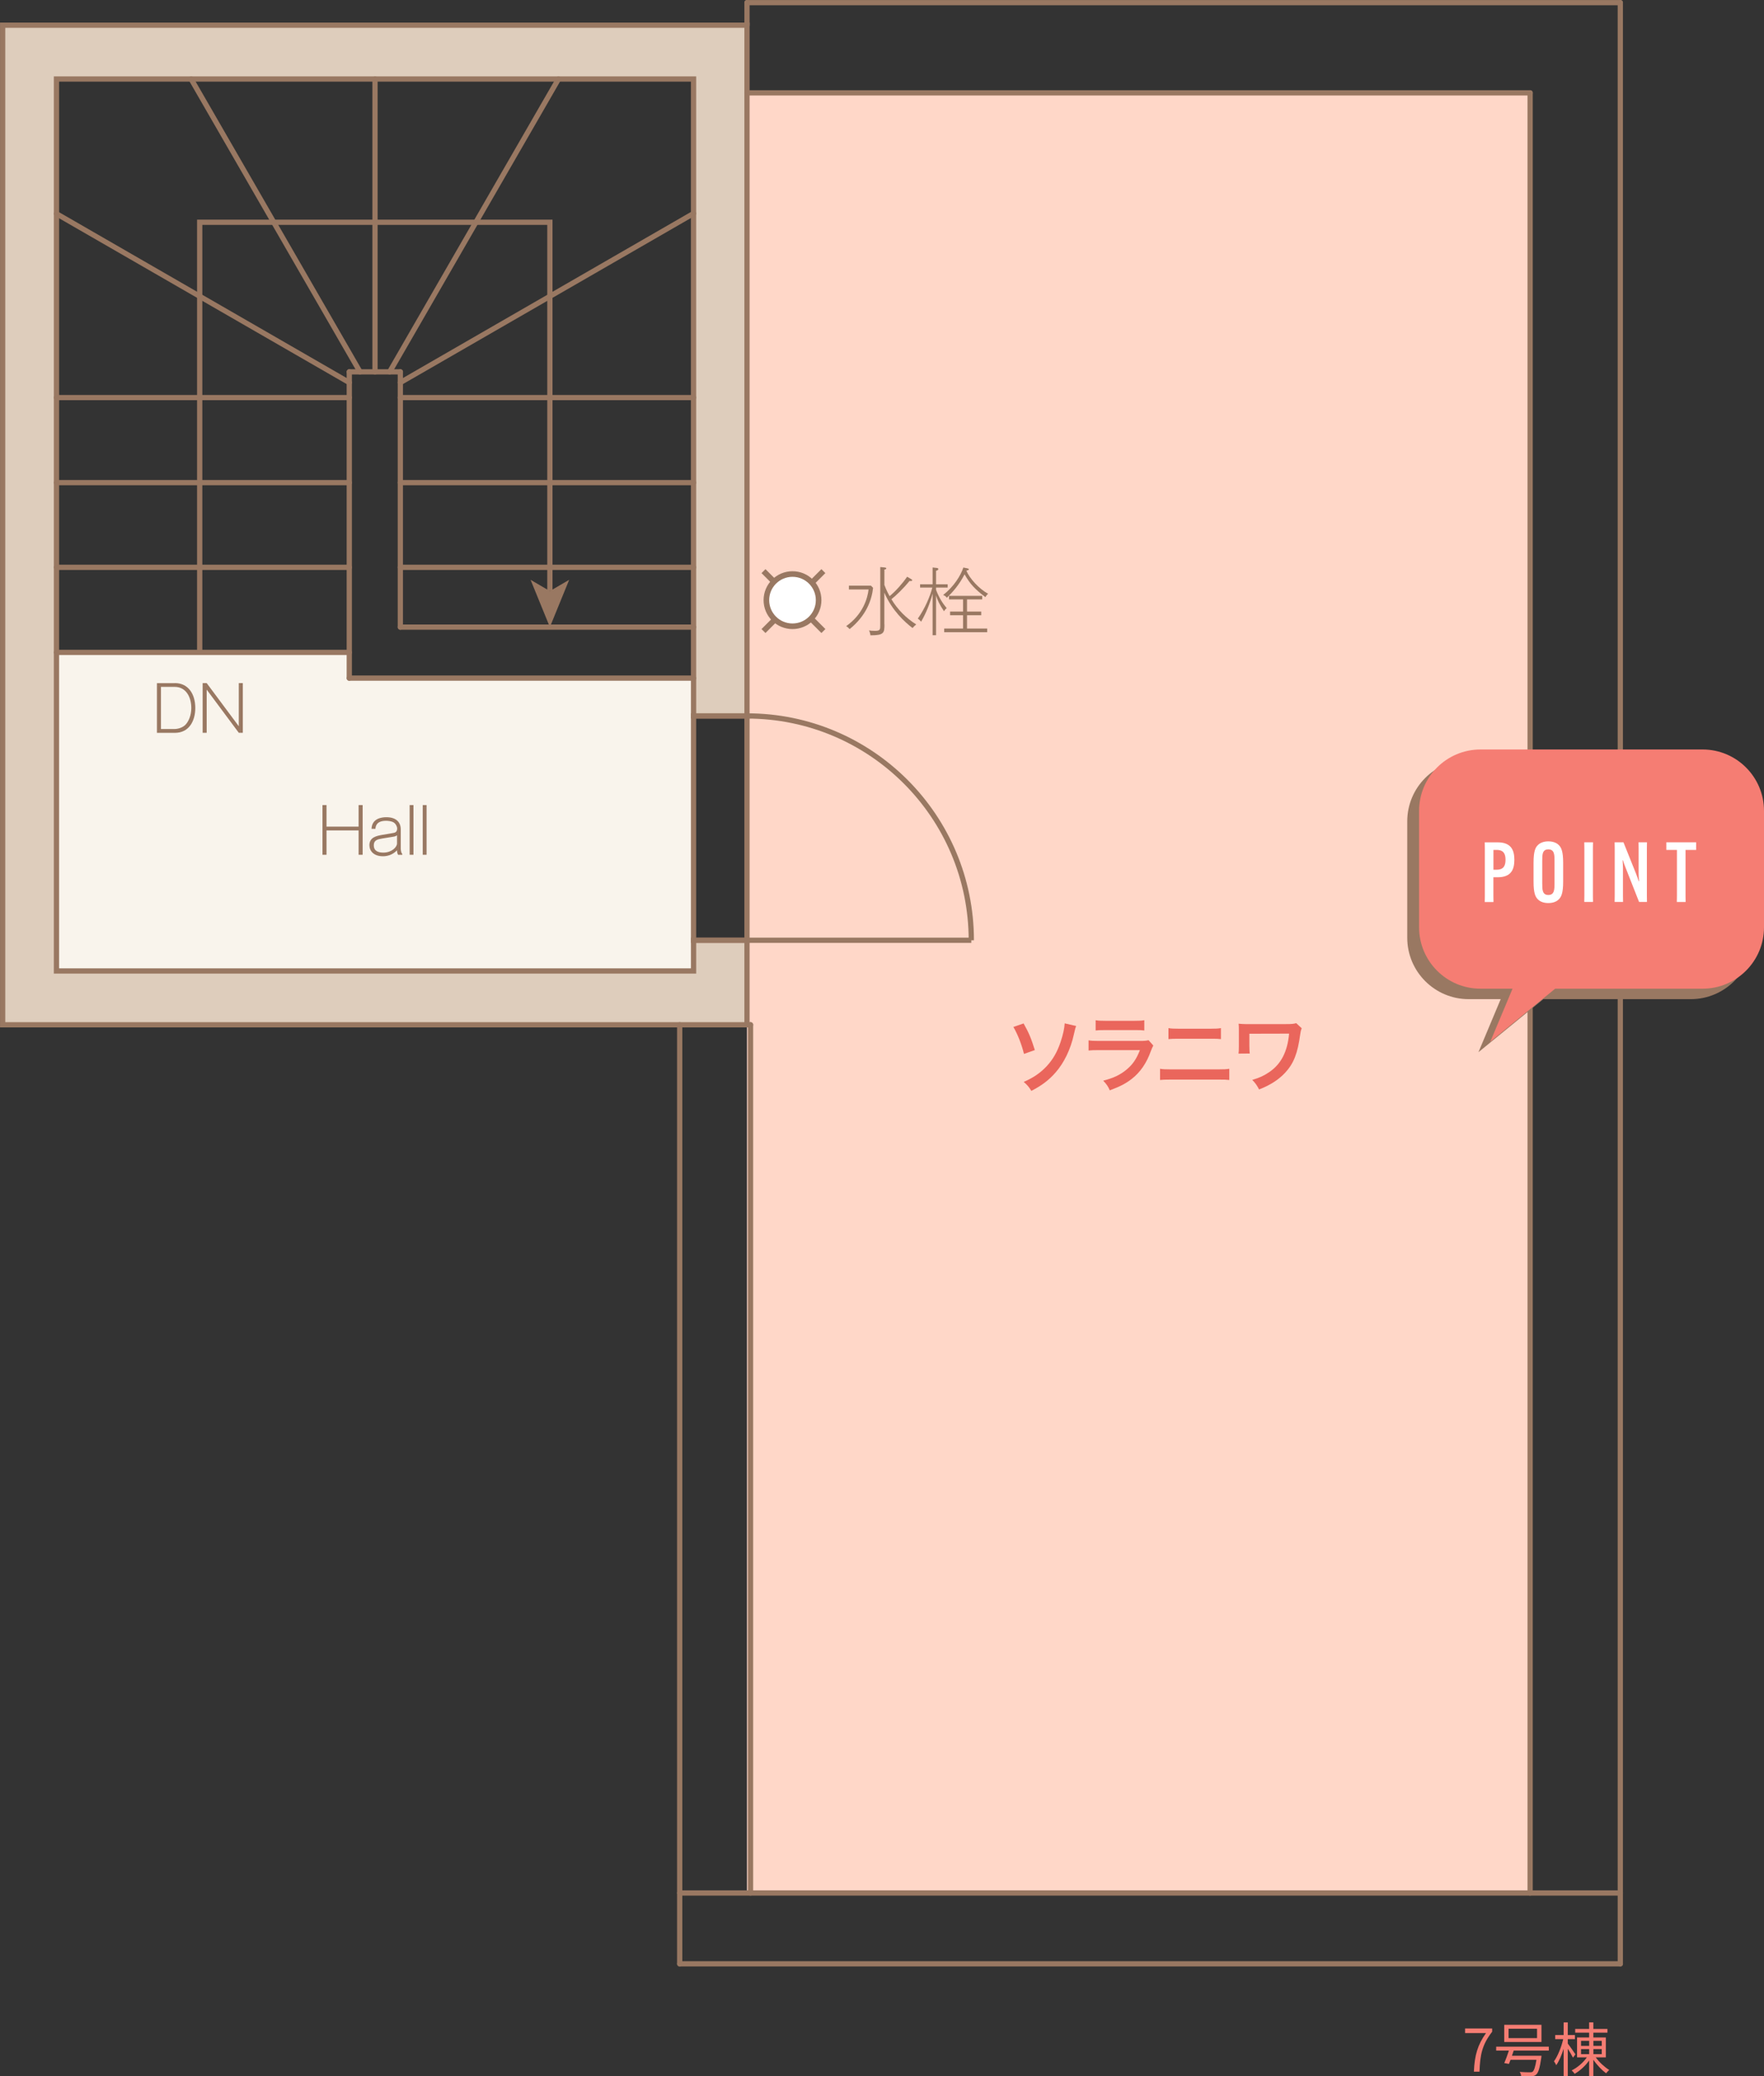 <?xml version="1.0" encoding="UTF-8"?>
<svg xmlns="http://www.w3.org/2000/svg" width="359.23" height="422.8" viewBox="0 0 359.23 422.8">
  <rect x="0" y="0" width="359.23" height="422.8" fill="#333333" stroke="none"/>
  <defs>
    <style>
      .cls-1 {
        stroke-width: 1.14px;
      }

      .cls-1, .cls-2, .cls-3, .cls-4 {
        stroke: #997862;
      }

      .cls-1, .cls-5 {
        fill: #fff;
      }

      .cls-1, .cls-4 {
        stroke-linejoin: round;
      }

      .cls-6 {
        mix-blend-mode: multiply;
      }

      .cls-2 {
        fill: #decdbc;
      }

      .cls-2, .cls-3, .cls-4 {
        stroke-width: 1.07px;
      }

      .cls-3, .cls-4 {
        fill: none;
      }

      .cls-7 {
        isolation: isolate;
      }

      .cls-8 {
        fill: #f57d73;
      }

      .cls-8, .cls-9, .cls-10, .cls-5, .cls-11, .cls-12 {
        stroke-width: 0px;
      }

      .cls-9 {
        fill: #f9f4ec;
      }

      .cls-10 {
        fill: #997862;
      }

      .cls-11 {
        fill: #ea665c;
      }

      .cls-12 {
        fill: #ffd7c8;
      }

      .cls-4 {
        stroke-linecap: round;
      }
    </style>
  </defs>
  <g class="cls-7">
    <g id="_レイヤー_2" data-name="レイヤー 2">
      <g id="text">
        <g>
          <polygon class="cls-9" points="11.5 132.85 11.5 197.72 141.24 197.72 141.24 138.09 71.13 138.09 71.13 132.85 11.5 132.85"/>
          <rect class="cls-12" x="152.12" y="18.91" width="159.48" height="366.57"/>
          <polygon class="cls-2" points=".54 208.68 152.12 208.68 152.12 191.47 141.24 191.47 141.24 197.72 11.5 197.72 11.5 16.09 141.24 16.09 141.24 145.79 152.12 145.79 152.12 5.13 .54 5.13 .54 208.68"/>
          <g>
            <line class="cls-4" x1="329.97" y1=".54" x2="152.12" y2=".54"/>
            <line class="cls-4" x1="152.12" y1=".54" x2="152.12" y2="5.13"/>
            <line class="cls-4" x1="152.12" y1="18.91" x2="311.6" y2="18.91"/>
            <line class="cls-4" x1="329.97" y1="399.9" x2="329.97" y2=".54"/>
            <line class="cls-4" x1="311.6" y1="18.91" x2="311.6" y2="385.48"/>
            <line class="cls-4" x1="329.97" y1="385.48" x2="138.42" y2="385.48"/>
            <line class="cls-4" x1="138.42" y1="399.9" x2="329.97" y2="399.9"/>
            <line class="cls-4" x1="138.42" y1="208.68" x2="138.42" y2="399.9"/>
            <line class="cls-4" x1="152.84" y1="385.48" x2="152.84" y2="208.68"/>
            <line class="cls-4" x1="152.84" y1="208.68" x2="152.12" y2="208.68"/>
          </g>
          <g>
            <polyline class="cls-3" points="111.98 120.36 111.98 45.26 40.67 45.26 40.67 132.85"/>
            <polygon class="cls-10" points="111.98 127.7 108.05 118.07 111.98 120.36 115.91 118.07 111.98 127.7"/>
          </g>
          <g>
            <line class="cls-4" x1="81.53" y1="127.7" x2="81.53" y2="75.72"/>
            <line class="cls-4" x1="81.53" y1="75.72" x2="71.13" y2="75.72"/>
            <line class="cls-4" x1="71.13" y1="75.72" x2="71.13" y2="138.09"/>
            <line class="cls-4" x1="141.24" y1="127.7" x2="81.53" y2="127.7"/>
            <line class="cls-4" x1="71.13" y1="138.09" x2="141.24" y2="138.09"/>
          </g>
          <g>
            <line class="cls-4" x1="11.5" y1="98.28" x2="71.13" y2="98.28"/>
            <line class="cls-4" x1="11.5" y1="115.53" x2="71.13" y2="115.53"/>
            <line class="cls-4" x1="11.5" y1="132.85" x2="71.13" y2="132.85"/>
            <line class="cls-4" x1="141.24" y1="115.53" x2="81.53" y2="115.53"/>
            <line class="cls-4" x1="141.24" y1="98.28" x2="81.53" y2="98.28"/>
            <line class="cls-4" x1="141.24" y1="80.96" x2="81.53" y2="80.96"/>
            <line class="cls-4" x1="81.53" y1="77.9" x2="141.24" y2="43.47"/>
            <line class="cls-4" x1="79.35" y1="75.72" x2="113.73" y2="16.09"/>
            <line class="cls-4" x1="76.37" y1="75.72" x2="76.37" y2="16.09"/>
            <line class="cls-4" x1="73.31" y1="75.72" x2="38.92" y2="16.09"/>
            <line class="cls-4" x1="71.13" y1="77.9" x2="11.5" y2="43.52"/>
            <line class="cls-4" x1="71.13" y1="80.96" x2="11.5" y2="80.96"/>
          </g>
          <g>
            <line class="cls-1" x1="155.48" y1="116.3" x2="167.68" y2="128.5"/>
            <line class="cls-1" x1="167.68" y1="116.3" x2="155.48" y2="128.5"/>
            <circle class="cls-1" cx="161.39" cy="122.21" r="5.32"/>
          </g>
          <g>
            <path class="cls-10" d="m35.63,139.1c2.67,0,4.14,2.18,4.14,5.08,0,2.56-1.23,5.05-4.14,5.05h-3.67v-10.12h3.67Zm-2.85.77v8.58h2.78c.72,0,1.62-.3,2.15-.81.68-.66,1.25-1.95,1.25-3.47,0-2.12-1.01-4.3-3.39-4.3h-2.78Z"/>
            <path class="cls-10" d="m42.09,139.1l6.54,8.79v-8.79h.82v10.12h-.82l-6.54-8.79v8.79h-.82v-10.12h.82Z"/>
          </g>
          <g>
            <path class="cls-10" d="m66.49,163.94v4.39h6.54v-4.39h.82v10.12h-.82v-4.96h-6.54v4.96h-.82v-10.12h.82Z"/>
            <path class="cls-10" d="m75.66,168.77c.09-2.09,2.02-2.36,3.01-2.36,2.03,0,2.94,1.05,2.94,2.47v3.84c0,.15.01.87.31,1.17v.18h-.85c-.19-.28-.22-.77-.23-.92-.96,1.04-2.18,1.21-2.85,1.21-1.89,0-2.76-1.08-2.76-2.25,0-1.64,1.5-1.9,2.63-2.11.37-.06,2.03-.32,2.36-.4.19-.05.66-.17.66-.87,0-.46-.31-.98-.64-1.21-.53-.36-1.39-.38-1.62-.38-1.93,0-2.13,1.07-2.17,1.64h-.78Zm5.18,1.34c-.26.15-.37.21-.68.26-.82.14-1.45.24-2.27.37-.99.17-1.77.32-1.77,1.39,0,1.27,1.07,1.49,1.95,1.49,1.71,0,2.78-1.13,2.78-1.86v-1.64Z"/>
            <path class="cls-10" d="m84.2,163.94v10.12h-.78v-10.12h.78Z"/>
            <path class="cls-10" d="m86.87,163.94v10.12h-.78v-10.12h.78Z"/>
          </g>
          <g>
            <path class="cls-10" d="m177.35,119.25l.45.45c-.28,2.53-1.42,5.69-4.78,8.41-.33-.36-.36-.39-.7-.61,3.42-2.4,4.36-5.68,4.56-7.46h-4v-.78h4.48Zm2.76,7.87c0,1.77-.06,2.25-2.85,2.25-.03-.3-.15-.76-.3-1,.43.08.9.09,1.27.09,1.03,0,1.03-.3,1.03-1.18v-11.81l.84.08c.15.02.39.04.39.2,0,.16-.27.21-.39.24v3.12c.15.4.43,1.14,1.06,2.29,1.27-1.06,2.59-2.53,3.57-3.96l.79.46c.18.11.24.17.24.25,0,.19-.25.18-.54.15-1.21,1.5-2.7,2.94-3.69,3.72,1.26,2.1,3,3.85,5.06,5.14-.19.15-.43.34-.75.73-1.59-1.21-4.17-3.55-5.75-7.21v6.44Z"/>
            <path class="cls-10" d="m190.62,119.66v.45c.66,1.74,1.47,2.89,2.17,3.73-.27.21-.4.37-.54.64-.91-1.33-1.35-2.31-1.63-3.22v8.09h-.7v-8.47c-.54,1.99-1.3,3.93-2.34,5.72-.28-.37-.55-.54-.67-.63,1.45-2.05,2.52-4.57,2.95-6.32h-2.49v-.66h2.55v-3.43l.73.08c.25.03.43.04.43.24,0,.24-.3.31-.46.34v2.77h2.37v.66h-2.37Zm10.05,1.93c-2.07-1.54-3.16-2.7-4.24-4.64-1.15,2.25-2.52,3.72-3.61,4.78-.12-.17-.28-.39-.75-.57,2.17-1.69,3.58-3.96,4.11-5.59l.76.15c.28.06.36.11.36.2,0,.19-.33.25-.51.28.64,1.56,2.58,3.72,4.45,4.71-.18.13-.27.2-.57.69Zm-8.39,7.15v-.75h3.84v-2.71h-2.64v-.75h2.64v-2.47h-2.86v-.73h6.76v.73h-3.09v2.47h2.89v.75h-2.89v2.71h4.11v.75h-8.75Z"/>
          </g>
          <g>
            <g>
              <rect class="cls-3" x="141.24" y="145.79" width="10.88" height="45.68"/>
              <line class="cls-3" x1="152.12" y1="191.47" x2="197.8" y2="191.47"/>
            </g>
            <path class="cls-3" d="m197.8,191.47c0-25.23-20.45-45.68-45.68-45.68"/>
          </g>
        </g>
        <g>
          <path class="cls-11" d="m208.45,208.41c1.04,1.83,1.55,3.04,2.29,5.42l-2.21.78c-.48-1.94-1.29-4.01-2.16-5.49l2.07-.71Zm10.71.51c-.15.36-.2.51-.46,1.67-.66,3.06-2.01,5.85-3.77,7.84-1.34,1.53-2.8,2.63-4.9,3.71-.56-.9-.82-1.19-1.56-1.83,1.99-.85,3.42-1.84,4.73-3.25,1.22-1.33,2.07-2.79,2.77-4.83.49-1.48.8-2.8.85-3.84l2.35.54Z"/>
          <path class="cls-11" d="m234.87,212.9c-.17.31-.27.54-.48,1.07-.88,2.5-2.18,4.39-3.94,5.75-1.21.93-2.31,1.51-4.45,2.31-.37-.85-.58-1.14-1.33-1.97,2.07-.53,3.42-1.16,4.73-2.24,1.26-1.05,1.99-2.09,2.74-3.98h-8.28c-1.14,0-1.56.02-2.18.08v-2.07c.65.1,1.02.12,2.21.12h8.09c1.05,0,1.39-.03,1.92-.15l.97,1.09Zm-11.75-5.15c.56.1.92.12,1.99.12h5.93c1.07,0,1.43-.02,1.99-.12v2.09c-.53-.07-.85-.08-1.96-.08h-6c-1.1,0-1.43.02-1.95.08v-2.09Z"/>
          <path class="cls-11" d="m236.22,217.64c.65.1,1.02.12,2.18.12h9.76c1.16,0,1.53-.02,2.18-.12v2.28c-.6-.07-1.04-.08-2.14-.08h-9.82c-1.1,0-1.55.02-2.14.08v-2.28Zm1.72-8.28c.61.1,1,.12,2.01.12h6.68c1,0,1.39-.02,2.01-.12v2.24c-.56-.07-.97-.08-1.99-.08h-6.71c-1.02,0-1.43.02-1.99.08v-2.24Z"/>
          <path class="cls-11" d="m265.08,209.38c-.17.49-.22.66-.29,1.21-.54,3.98-1.34,5.98-3.11,7.89-1.33,1.41-3.03,2.5-5.27,3.37-.49-.92-.7-1.21-1.39-1.95,1.44-.42,2.35-.83,3.45-1.58,2.43-1.65,3.71-4.15,4.05-7.84l-8.09.02v2.53q.02,1.21.07,1.5l-2.28.02c.05-.41.07-.7.07-1.46v-3.25c0-.71,0-.92-.05-1.38.46.05,1,.08,1.41.08h8.23c1.14,0,1.5-.03,2.09-.19l1.12,1.04Z"/>
        </g>
        <g>
          <path class="cls-8" d="m302.62,414.01h-4.26v-.94h5.51v.66c-2.06,2.65-2.45,4.69-2.58,8.13h-1.14c.14-3.33.76-5.46,2.47-7.86Z"/>
          <path class="cls-8" d="m308.26,417.56c-.12.35-.24.71-.36,1.06h6.02s-.02.29-.05.42c-.3,2.09-.59,3.02-1.04,3.42-.28.25-.56.31-1.02.34-.4.01-1.2,0-2.04-.05-.01-.25-.12-.61-.3-.84.85.07,1.72.08,2.05.08.28,0,.43-.01.58-.11.31-.25.55-.96.79-2.43h-5.28c-.12.3-.23.59-.32.83l-.95-.17c.29-.66.65-1.66.94-2.54h-2.59v-.8h10.72v.8h-7.15Zm5.65-1.74h-7.58v-3.5h7.58v3.5Zm-.9-2.7h-5.8v1.91h5.8v-1.91Z"/>
          <path class="cls-8" d="m320.33,419.01c-.2-.42-.67-1.21-1.06-1.82v5.58h-.84v-5.58c-.41,1.31-.95,2.57-1.51,3.35-.1-.24-.31-.59-.46-.79.74-1.01,1.51-2.88,1.88-4.52h-1.63v-.83h1.72v-2.57h.84v2.57h1.46v.83h-1.46v.91c.36.44,1.33,1.85,1.56,2.19l-.5.68Zm4.65-.04c.71.98,1.83,2,2.73,2.54-.19.17-.48.48-.64.68-.83-.61-1.87-1.69-2.59-2.75v3.32h-.86v-3.18c-.78,1.12-1.91,2.13-2.95,2.72-.14-.22-.41-.53-.61-.7,1.12-.53,2.35-1.57,3.09-2.65h-1.99v-4.05h2.46v-.98h-2.84v-.76h2.84v-1.34h.86v1.34h2.87v.76h-2.87v.98h2.54v4.05h-2.05Zm-3.01-2.36h1.66v-1.02h-1.66v1.02Zm0,1.68h1.66v-1.03h-1.66v1.03Zm2.52-2.7v1.02h1.7v-1.02h-1.7Zm1.7,1.67h-1.7v1.03h1.7v-1.03Z"/>
        </g>
        <g class="cls-6">
          <path class="cls-10" d="m299.07,154.75h45.25c6.9,0,12.5,5.6,12.5,12.5v23.71c0,6.9-5.6,12.5-12.5,12.5h-30.03s-13.21,10.8-13.21,10.8l4.53-10.8h-6.53c-6.9,0-12.5-5.6-12.5-12.5v-23.71c0-6.9,5.6-12.5,12.5-12.5Z"/>
        </g>
        <path class="cls-8" d="m301.48,152.62h45.25c6.9,0,12.5,5.6,12.5,12.5v23.71c0,6.9-5.6,12.5-12.5,12.5h-30.03s-13.21,10.8-13.21,10.8l4.53-10.8h-6.53c-6.9,0-12.5-5.6-12.5-12.5v-23.71c0-6.9,5.6-12.5,12.5-12.5Z"/>
        <g>
          <path class="cls-5" d="m302.38,182.44v-9.67l-.02-1.24h2.63c2.74,0,3.4,1.58,3.4,3.54v.03c0,1.97-.66,3.54-3.4,3.54h-.87v3.81l.02,1.24h-1.78l.02-1.24Zm2.41-5.34c1.46,0,1.8-.88,1.8-2.01v-.03c0-1.12-.34-1.99-1.8-1.99h-.66v4.03h.66Z"/>
          <path class="cls-5" d="m313.29,183.24c-.63-.54-.99-1.38-.99-3.72v-3.82c0-2.35.36-3.18.99-3.72.49-.41,1.17-.65,2.02-.65s1.55.24,2.02.65c.63.54,1,1.38,1,3.72v3.82c0,2.35-.37,3.18-1,3.72-.48.42-1.17.65-2.02.65s-1.53-.22-2.02-.65Zm3.28-3.35v-4.57c0-1.22,0-2.36-1.26-2.36s-1.24,1.14-1.24,2.36v4.57c0,1.22,0,2.36,1.24,2.36s1.26-1.14,1.26-2.36Z"/>
          <path class="cls-5" d="m324.41,171.52l-.02,1.24v9.67l.02,1.24h-1.78l.02-1.24v-9.67l-.02-1.24h1.78Z"/>
          <path class="cls-5" d="m330.61,171.52l2.57,6.41c.25.65.39,1.09.53,1.51h.07c-.03-.44-.08-1.12-.08-1.6v-5.08l-.02-1.24h1.72l-.02,1.24v9.67l.02,1.24h-1.61l-2.75-6.99c-.26-.63-.41-1.09-.54-1.51h-.07c.03.44.08,1.12.08,1.6v5.66l.02,1.24h-1.72l.02-1.24v-9.67l-.02-1.24h1.82Z"/>
          <path class="cls-5" d="m343.25,173.07v9.37l.02,1.24h-1.79l.02-1.24v-9.37h-2.16v-1.55h6.07v1.55h-2.16Z"/>
        </g>
      </g>
    </g>
  </g>
</svg>